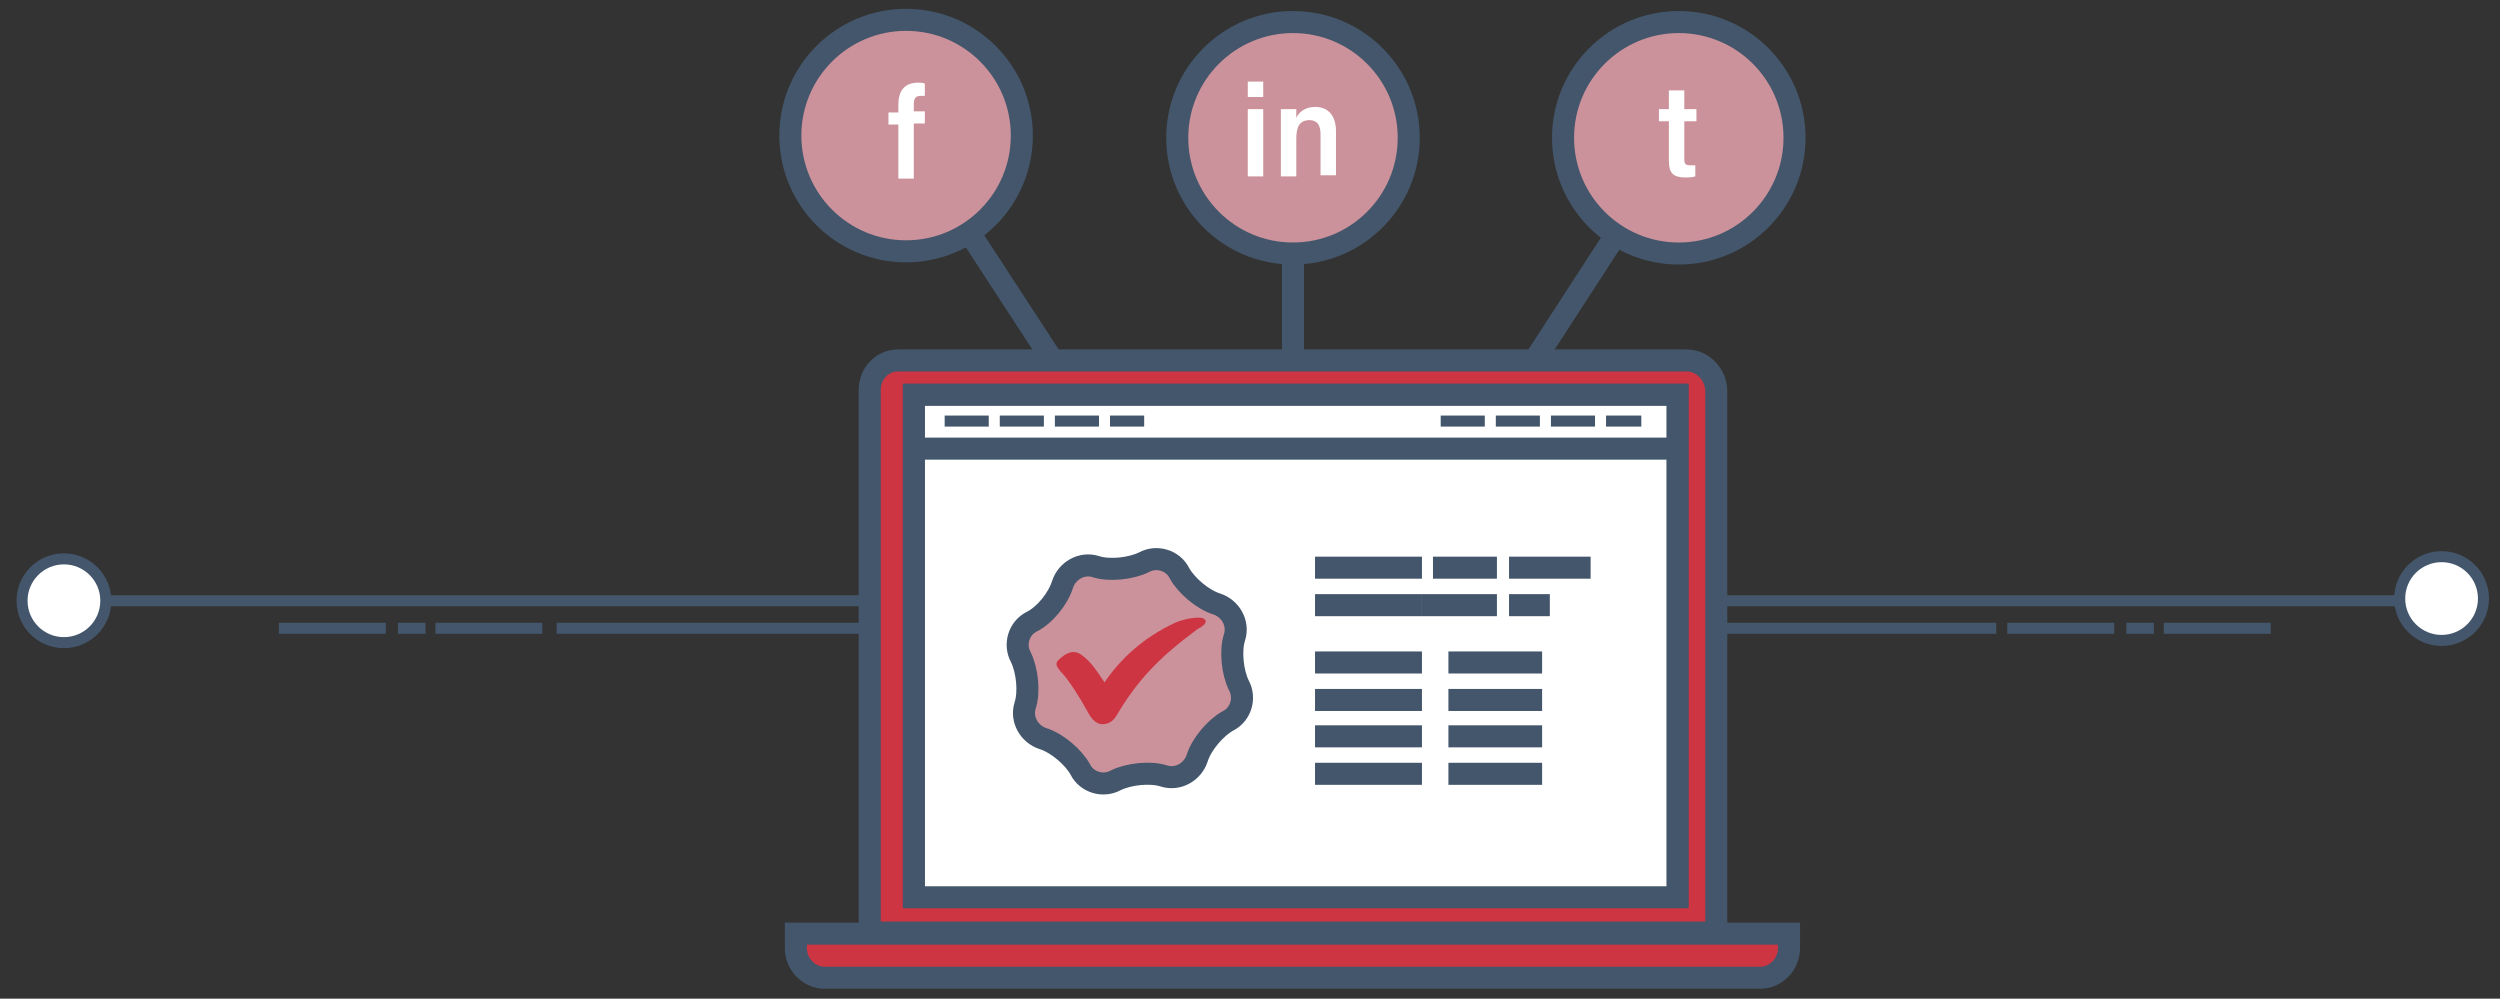 <?xml version="1.0" encoding="utf-8"?>
<!-- Generator: Adobe Illustrator 23.0.6, SVG Export Plug-In . SVG Version: 6.00 Build 0)  -->
<svg version="1.1" id="Layer_1" xmlns="http://www.w3.org/2000/svg" xmlns:xlink="http://www.w3.org/1999/xlink" x="0px" y="0px"
	 viewBox="0 0 226.8 90.6" style="enable-background:new 0 0 226.8 90.6;" xml:space="preserve">
<rect x="0" y="0" width="226.8" height="90.6" fill="#333333" stroke="none"/>
<style type="text/css">
	.st0{fill:#44566B;}
	.st1{fill:#FFFFFF;stroke:#44566B;stroke-miterlimit:10;}
	.st2{fill:#FFFFFF;stroke:#43566B;stroke-width:2;stroke-miterlimit:10;}
	.st3{fill:#CD3542;stroke:#43566B;stroke-width:2;stroke-miterlimit:10;}
	.st4{fill:#BFDEFF;stroke:#43566B;stroke-width:2;stroke-miterlimit:10;}
	.st5{fill:none;stroke:#43566B;stroke-miterlimit:10;stroke-dasharray:4,1;}
	.st6{fill:#BFDEFF;}
	.st7{fill:#CC929B;stroke:#43566B;stroke-width:2;stroke-miterlimit:10;}
	.st8{fill:none;stroke:#43566B;stroke-width:2;stroke-miterlimit:10;}
	.st9{fill:#FFFFFF;}
	.st10{fill:#CD3542;}
</style>
<rect x="50.5" y="56.5" class="st0" width="130.6" height="1"/>
<rect x="5.8" y="54" class="st0" width="216.8" height="1"/>
<circle class="st1" cx="221.5" cy="54.3" r="3.8"/>
<rect x="39.5" y="56.5" class="st0" width="9.7" height="1"/>
<rect x="36.1" y="56.5" class="st0" width="2.5" height="1"/>
<rect x="25.3" y="56.5" class="st0" width="9.7" height="1"/>
<rect x="196.3" y="56.5" class="st0" width="9.7" height="1"/>
<rect x="192.9" y="56.5" class="st0" width="2.5" height="1"/>
<rect x="182.1" y="56.5" class="st0" width="9.7" height="1"/>
<circle class="st1" cx="5.8" cy="54.5" r="3.8"/>
<g>
	<g>
		<g>
			<g>
				<g>
					<g>
						<g>
							<rect x="82.9" y="35.8" class="st2" width="69.3" height="45.7"/>
							<g>
								<path class="st3" d="M153,32.7H81.5c-1.5,0-2.6,1.2-2.6,2.7v49.2h76.8V35.5C155.7,34,154.5,32.7,153,32.7z M152.1,81.4H82.9
									V35.8h69.3V81.4z"/>
								<path class="st3" d="M72.2,84.7v1.3c0,1.5,1.2,2.7,2.6,2.7h84.9c1.4,0,2.6-1.2,2.6-2.7v-1.3H72.2z"/>
								<line class="st4" x1="152.1" y1="40.7" x2="82.9" y2="40.7"/>
								<line class="st5" x1="85.7" y1="38.2" x2="103.8" y2="38.2"/>
								<line class="st5" x1="130.7" y1="38.2" x2="148.9" y2="38.2"/>
							</g>
						</g>
					</g>
				</g>
			</g>
			<g>
				<g>
					<path class="st6" d="M96.4,53c0.4-1.2,1.7-2,3-1.6l0,0c1.2,0.4,3.2,0.2,4.4-0.4l0,0c1.1-0.6,2.6-0.2,3.2,1l0,0
						c0.6,1.1,2.1,2.4,3.4,2.8l0,0c1.2,0.4,2,1.7,1.6,3l0,0c-0.4,1.2-0.2,3.2,0.4,4.4l0,0c0.6,1.1,0.2,2.6-1,3.2l0,0
						c-1.1,0.6-2.4,2.1-2.8,3.4l0,0c-0.4,1.2-1.7,2-3,1.6l0,0c-1.2-0.4-3.2-0.2-4.4,0.4l0,0c-1.1,0.6-2.6,0.2-3.2-1l0,0
						c-0.6-1.1-2.1-2.4-3.4-2.8l0,0c-1.2-0.4-2-1.7-1.6-3l0,0c0.4-1.2,0.2-3.2-0.4-4.4l0,0c-0.6-1.1-0.2-2.6,1-3.2l0,0
						C94.8,55.8,96,54.3,96.4,53L96.4,53z"/>
					<path class="st7" d="M96.4,53c0.4-1.2,1.7-2,3-1.6l0,0c1.2,0.4,3.2,0.2,4.4-0.4l0,0c1.1-0.6,2.6-0.2,3.2,1l0,0
						c0.6,1.1,2.1,2.4,3.4,2.8l0,0c1.2,0.4,2,1.7,1.6,3l0,0c-0.4,1.2-0.2,3.2,0.4,4.4l0,0c0.6,1.1,0.2,2.6-1,3.2l0,0
						c-1.1,0.6-2.4,2.1-2.8,3.4l0,0c-0.4,1.2-1.7,2-3,1.6l0,0c-1.2-0.4-3.2-0.2-4.4,0.4l0,0c-1.1,0.6-2.6,0.2-3.2-1l0,0
						c-0.6-1.1-2.1-2.4-3.4-2.8l0,0c-1.2-0.4-2-1.7-1.6-3l0,0c0.4-1.2,0.2-3.2-0.4-4.4l0,0c-0.6-1.1-0.2-2.6,1-3.2l0,0
						C94.8,55.8,96,54.3,96.4,53L96.4,53z"/>
				</g>
			</g>
			<g>
				<g>
					<line class="st4" x1="119.3" y1="51.5" x2="129" y2="51.5"/>
					<line class="st4" x1="130" y1="51.5" x2="135.8" y2="51.5"/>
					<line class="st4" x1="136.9" y1="51.5" x2="144.3" y2="51.5"/>
				</g>
				<line class="st4" x1="119.3" y1="60.1" x2="129" y2="60.1"/>
				<line class="st4" x1="131.4" y1="60.1" x2="139.9" y2="60.1"/>
				<line class="st4" x1="119.3" y1="63.5" x2="129" y2="63.5"/>
				<line class="st4" x1="131.4" y1="63.5" x2="139.9" y2="63.5"/>
				<line class="st4" x1="119.3" y1="66.8" x2="129" y2="66.8"/>
				<line class="st4" x1="131.4" y1="66.8" x2="139.9" y2="66.8"/>
				<line class="st4" x1="119.3" y1="70.2" x2="129" y2="70.2"/>
				<line class="st4" x1="131.4" y1="70.2" x2="139.9" y2="70.2"/>
				<g>
					<line class="st4" x1="119.3" y1="54.9" x2="129" y2="54.9"/>
					<line class="st4" x1="129" y1="54.9" x2="135.8" y2="54.9"/>
					<line class="st4" x1="136.9" y1="54.9" x2="140.6" y2="54.9"/>
				</g>
			</g>
		</g>
		<g>
			<line class="st8" x1="82.2" y1="12.3" x2="95.5" y2="32.7"/>
			<line class="st8" x1="152.3" y1="12.5" x2="139.2" y2="32.7"/>
			<line class="st8" x1="117.3" y1="12.5" x2="117.3" y2="32.7"/>
			<g>
				<circle class="st7" cx="82.2" cy="12.3" r="10.5"/>
				<g>
					<path class="st9" d="M81.5,16.3v-5h-0.9v-1.1h0.9V9.5c0-1.2,0.5-2,1.8-2c0.2,0,0.5,0,0.6,0.1v1.1c-0.1,0-0.3,0-0.4,0
						c-0.5,0-0.6,0.3-0.6,0.8v0.6h1v1.1h-1v5H81.5z"/>
				</g>
			</g>
			<g>
				<circle class="st7" cx="117.3" cy="12.5" r="10.5"/>
				<g>
					<path class="st9" d="M113.2,8.8V7.4h1.4v1.4H113.2z M113.2,9.9h1.4V16h-1.4V9.9z"/>
					<path class="st9" d="M116.2,11.8c0-1.3,0-1.6,0-1.9h1.4c0,0.1,0,0.6,0,0.8c0.2-0.5,0.8-1,1.7-1c1.2,0,1.9,0.8,1.9,2.2v4h-1.4
						v-3.7c0-0.7-0.2-1.3-1-1.3c-0.9,0-1.2,0.6-1.2,1.7V16h-1.4V11.8z"/>
				</g>
			</g>
			<g>
				<circle class="st7" cx="152.3" cy="12.5" r="10.5"/>
				<g>
					<path class="st9" d="M150.5,9.9h0.9V8.2h1.4v1.7h1.1V11h-1.1v3.4c0,0.5,0.1,0.6,0.6,0.6c0.2,0,0.2,0,0.4,0v1
						c-0.3,0.1-0.7,0.1-0.9,0.1c-1.1,0-1.5-0.4-1.5-1.5V11h-0.9V9.9z"/>
				</g>
			</g>
		</g>
	</g>
	<g>
		<path class="st10" d="M100,65.7c-0.5,0-0.9-0.4-1.2-0.9c-0.3-0.5-0.9-1.7-2-3.2c-0.5-0.7-1.3-1.2-0.8-1.7c0.7-0.7,1.4-1,2.1-0.5
			c1,0.7,1.6,1.8,2.1,2.5l0,0c1.5-2.2,3.6-4.1,6.4-5.4c0.6-0.3,2.4-0.7,2.7-0.3c0.3,0.3-0.3,0.7-0.7,0.9c-3.5,2.6-5.4,4.6-7.3,7.8
			C101,65.4,100.6,65.7,100,65.7L100,65.7C100.1,65.7,100,65.7,100,65.7L100,65.7z"/>
	</g>
</g>
</svg>
